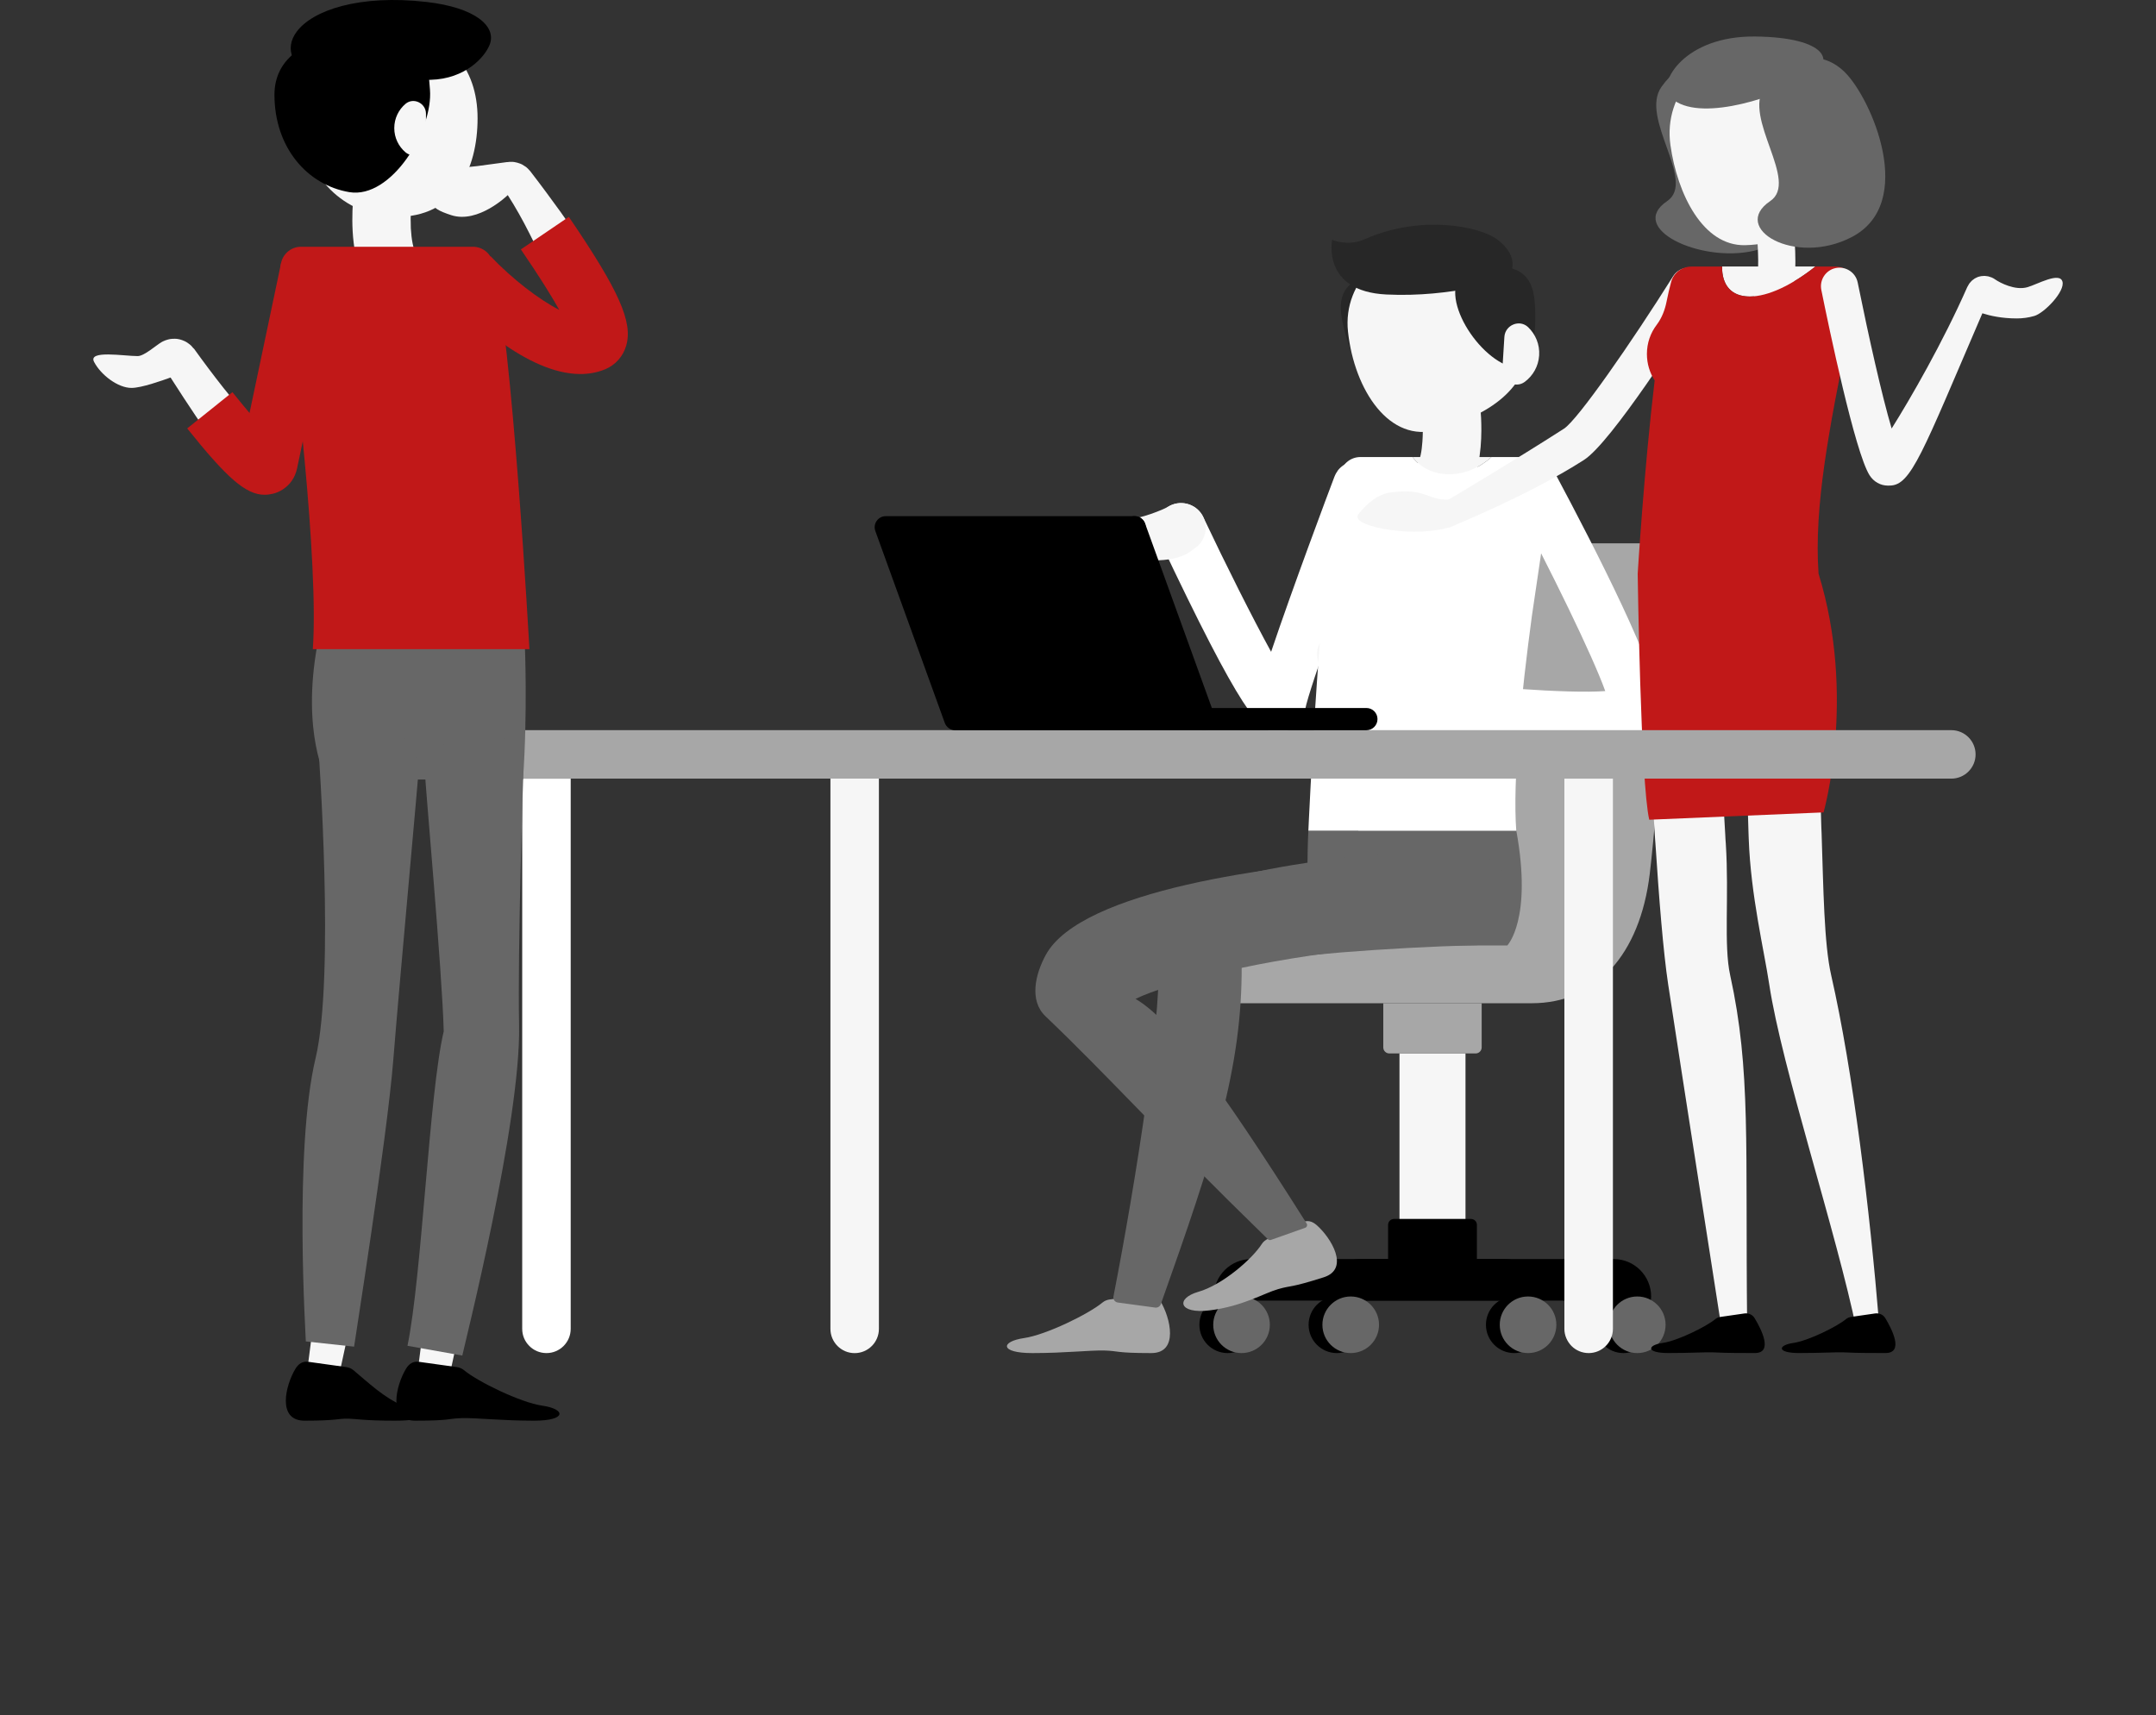 <?xml version="1.0" encoding="utf-8"?>
<!-- Generator: Adobe Illustrator 23.0.0, SVG Export Plug-In . SVG Version: 6.00 Build 0)  -->
<svg version="1.1" id="OBJECTS" xmlns="http://www.w3.org/2000/svg" xmlns:xlink="http://www.w3.org/1999/xlink" x="0px" y="0px"
	 viewBox="0 0 470 374" style="enable-background:new 0 0 470 374;" xml:space="preserve">
<rect x="0" y="0" width="470" height="374" fill="#333333" stroke="none"/>
<style type="text/css">
	.st0{fill:#A7A7A7;}
	.st1{fill:#617893;}
	.st2{fill:#F6F6F6;}
	.st3{fill:#676767;}
	.st4{fill:#272727;}
	.st5{fill:#FFFFFF;}
	.st6{fill:#C11818;}
</style>
<g>
	<g>
		<g>
			<g>
				<path d="M269.14,287.21c2.19,0,4.02-1.56,4.44-3.63h77.39c0.42,2.07,2.25,3.63,4.44,3.63c2.5,0,4.53-2.03,4.53-4.53
					c0-4.5-3.66-8.16-8.16-8.16h-79.02c-4.5,0-8.16,3.66-8.16,8.16C264.61,285.18,266.64,287.21,269.14,287.21z"/>
				<path class="st0" d="M260.22,206.03h18.12c9.58,0,15.66-6.66,17.12-18.76c1.79-14.82,5.11-63.3,5.14-63.79
					c0.24-3.45,2.59-5.69,5.26-5.01h54.59c2.67,0.68,4.64,4.02,4.41,7.46c-0.14,2.01-3.38,49.38-5.22,64.6
					c-2.13,17.66-11.73,28.21-25.68,28.21h-18.12h-54.59c-2.66,0-5.05-2.85-5.33-6.36C255.62,208.87,257.55,206.03,260.22,206.03z"
					/>
				<g>
					<path class="st1" d="M353.26,163.41h-44.79c-0.67,0-1.21-0.54-1.21-1.21c0-0.67,0.54-1.21,1.21-1.21h44.79
						c0.67,0,1.21,0.54,1.21,1.21C354.47,162.87,353.93,163.41,353.26,163.41z"/>
				</g>
				<path class="st0" d="M302.87,229.69h18.81c0.73,0,1.32-0.59,1.32-1.32v-9.63h-21.45v9.63
					C301.55,229.1,302.14,229.69,302.87,229.69z"/>
				
					<rect x="305.08" y="229.69" transform="matrix(-1 -1.224647e-16 1.224647e-16 -1 624.553 503.24)" class="st2" width="14.39" height="43.85"/>
				<path d="M302.6,279.06h19.36v-11.99c0-0.72-0.58-1.3-1.3-1.3H303.9c-0.72,0-1.3,0.58-1.3,1.3V279.06z"/>
				<path d="M292.95,287.21c2.19,0,4.02-1.56,4.44-3.63h29.78c0.42,2.07,2.25,3.63,4.44,3.63c2.5,0,4.53-2.03,4.53-4.53
					c0-4.5-3.66-8.16-8.16-8.16h-31.41c-4.5,0-8.16,3.66-8.16,8.16C288.42,285.18,290.45,287.21,292.95,287.21z"/>
				<path d="M323.93,288.85c0,3.41,2.76,6.17,6.17,6.17c3.41,0,6.17-2.76,6.17-6.17c0-3.41-2.76-6.17-6.17-6.17
					C326.69,282.68,323.93,285.44,323.93,288.85z"/>
				<path class="st3" d="M326.94,288.85c0,3.41,2.76,6.17,6.17,6.17c3.41,0,6.17-2.76,6.17-6.17c0-3.41-2.76-6.17-6.17-6.17
					C329.7,282.68,326.94,285.44,326.94,288.85z"/>
				<path d="M285.27,288.85c0,3.41,2.76,6.17,6.17,6.17c3.41,0,6.17-2.76,6.17-6.17c0-3.41-2.76-6.17-6.17-6.17
					C288.03,282.68,285.27,285.44,285.27,288.85z"/>
				<path class="st3" d="M288.28,288.85c0,3.41,2.76,6.17,6.17,6.17c3.41,0,6.17-2.76,6.17-6.17c0-3.41-2.76-6.17-6.17-6.17
					C291.05,282.68,288.28,285.44,288.28,288.85z"/>
				<path d="M347.74,288.85c0,3.41,2.76,6.17,6.17,6.17c3.41,0,6.17-2.76,6.17-6.17c0-3.41-2.76-6.17-6.17-6.17
					C350.5,282.68,347.74,285.44,347.74,288.85z"/>
				<path class="st3" d="M350.75,288.85c0,3.41,2.76,6.17,6.17,6.17c3.41,0,6.17-2.76,6.17-6.17c0-3.41-2.76-6.17-6.17-6.17
					C353.51,282.68,350.75,285.44,350.75,288.85z"/>
				<path d="M261.46,288.85c0,3.41,2.76,6.17,6.17,6.17c3.41,0,6.17-2.76,6.17-6.17c0-3.41-2.76-6.17-6.17-6.17
					C264.23,282.68,261.46,285.44,261.46,288.85z"/>
				<path class="st3" d="M264.48,288.85c0,3.41,2.76,6.17,6.17,6.17c3.41,0,6.17-2.76,6.17-6.17c0-3.41-2.76-6.17-6.17-6.17
					C267.24,282.68,264.48,285.44,264.48,288.85z"/>
			</g>
			<g>
				<g>
					<path class="st0" d="M241.91,283.33c-0.58,0.08-1.12,0.3-1.56,0.66c-3.06,2.54-12.35,7.07-17.12,7.76
						c-5.11,0.74-5.37,3.27,1.82,3.27c7.19,0,12.47-0.64,15.67-0.56c3.21,0.08,2.37,0.56,10.26,0.56c6.05,0,4.16-7.72,1.99-11.31
						c-0.66-1.09-1.55-1.71-2.86-1.52L241.91,283.33z"/>
				</g>
				<g>
					<path class="st0" d="M276.37,270.12c-0.52,0.25-0.98,0.62-1.29,1.1c-2.14,3.34-8.63,8.95-13.84,10.44
						c-4.97,1.42-4.39,4.89,2.46,4.05c7.14-0.88,11.83-3.74,14.91-4.63c3.08-0.89,2.43-0.19,9.95-2.58
						c5.77-1.83,1.62-8.62-1.53-11.38c-0.96-0.84-1.99-1.16-3.19-0.58L276.37,270.12z"/>
				</g>
				<path class="st4" d="M302.43,59.08c10.18-1.39,7.29,15.12,0.48,21.5c-4.11,3.85-7.54-0.45-9.43-7.14
					C291.54,66.54,290.49,60.7,302.43,59.08z"/>
				<path class="st2" d="M322.93,93.9c-0.02,4.59-0.72,10.1-3.2,14.06c-3.27,5.19-3.91,6.25-3.99,6.37
					c-1.18,1.97-3.29,3.08-5.46,3.08c-1.11,0-2.22-0.3-3.24-0.9c-3.01-1.81-4.01-5.7-2.22-8.71c0,0,0.53-0.88,4.15-6.62
					c0.63-0.97,0.97-2.8,1.11-4.91c0.21-2.89,0.05-6.28-0.3-8.64c-0.53-3.47,1.88-6.72,5.35-7.25c3.5-0.51,6.71,1.88,7.25,5.37
					C322.53,86.86,322.95,90.06,322.93,93.9z"/>
				<path class="st3" d="M328.58,206.15c0,0,5.52-5.65,1.97-25.04h-45.33c0,0-0.64,10.28,0.4,25.04H328.58z"/>
				<path class="st3" d="M300.73,187.18c-22.72,1.41-65.03,6.84-72.75,21.02c-2.32,4.25-3.64,9.97-0.08,13.37
					c13.8,13.17,24.33,25.09,48.5,48.63c0.17,0.17,0.43,0.23,0.65,0.15l7.48-2.65c0.38-0.13,0.53-0.6,0.31-0.94
					c-19.9-31.49-29.85-44.56-37.3-48.97c7.17-3.48,27.97-8.79,50.67-10.96c4.97-0.47,8.61-4.91,8.13-9.88
					C305.86,191.96,305.68,186.87,300.73,187.18z"/>
				<path class="st3" d="M315.61,185.09c-51.29,3.24-58.54,10.5-60.91,13.33c-1.94,2.31-2.78,5.19-2.35,8.1
					c1.66,11.3-4.93,52.17-9.62,76.15c-0.13,0.64,0.32,1.25,0.97,1.33l8.13,1.1c0.54,0.07,1.05-0.25,1.23-0.76
					c11.52-32.46,17.78-51.42,17.62-74.04c9.34-1.97,31.91-3.69,50.98-4.21c7.12-0.19,12.09-8.55,6.21-15.87
					C324.95,186.59,320.28,184.8,315.61,185.09z"/>
				<path class="st5" d="M300.95,107.8c-5.9,15.7-15.59,42.31-16.42,46.85c-0.26,1.44-0.97,2.66-1.97,3.5
					c-0.05,0.07-0.12,0.12-0.16,0.16c-0.79,0.62-1.74,1.04-2.78,1.18c-0.46,0.07-0.9,0.12-1.34,0.12c-3.61,0-7.57-3.87-25.68-42.22
					c-1.27-2.69-0.12-5.9,2.57-7.18c2.68-1.27,5.9-0.12,7.16,2.57c4.88,10.33,10.67,21.86,14.77,29.34
					c4.61-13.71,12.57-34.97,13.78-38.12c0.21-0.56,0.51-1.07,0.83-1.51c1.44-1.74,3.87-2.45,6.09-1.62
					c1.02,0.39,1.85,1.04,2.46,1.88C301.27,104.14,301.6,106.04,300.95,107.8z"/>
				<path class="st5" d="M343.52,161.55c-8.07,0-20.39-0.79-39.39-3.17c-2.95-0.37-5.05-3.06-4.68-6.01
					c0.37-2.96,3.09-5.03,6.01-4.68c16.75,2.09,36.49,3.59,44.48,2.99c-2.82-7.84-11.94-26.51-20.35-42.24
					c-1.4-2.62-0.41-5.89,2.21-7.29c2.62-1.4,5.89-0.41,7.29,2.21c8.48,15.87,22.68,43.55,22.48,50.72
					c-0.05,1.8-0.86,3.47-2.28,4.69C358.31,159.63,356.07,161.55,343.52,161.55z"/>
				<path class="st2" d="M293.86,72.33c1.38,12.74,9.06,24.44,19.56,21.35c12.54-3.69,20.25-9.63,20.25-20.81
					s-9.06-20.24-20.25-20.24C302.24,52.62,292.66,61.21,293.86,72.33z"/>
				<path class="st2" d="M304.8,158.43c-1.62,0-3.21-0.72-4.27-2.1c-2.4-3.11-4.6-3.67-4.62-3.67c-2.97,0-4.24-2.31-6.9-5.39
					c-2.94-3.39-2.25-8.07,0.72-8.07c0.73,0,13.44,2.91,19.33,10.56c1.82,2.36,1.38,5.74-0.98,7.56
					C307.1,158.06,305.94,158.43,304.8,158.43z"/>
				<path class="st2" d="M247.51,121.75c-3.8-0.58-9.08-2.84-9.08-5.82c0-2.97,4.25-2.7,7.22-2.7c2.81,0,8.13-2.2,8.95-2.72
					c2.51-1.58,5.84-0.82,7.42,1.7c1.58,2.52,0.82,5.85-1.7,7.43c-0.66,0.42-2.43,2.54-8.73,2.54
					C251.59,122.19,247.51,121.75,247.51,121.75z"/>
				<path class="st4" d="M328.46,60.88c1.92-2.29,2.03-5.57-2.09-8.69c-3.52-2.67-16.32-5.61-28.94,0
					c-3.58,1.59-7.03,0.11-7.03,0.11s-2.32,11.22,11.82,11.91C316.47,64.92,328.46,60.88,328.46,60.88z"/>
				<path class="st4" d="M322.25,58.32c-10.19,1.35-3.04,16.51,5.22,20.87c4.98,2.63,7.15-2.43,7.21-9.38
					C334.73,62.63,334.2,56.73,322.25,58.32z"/>
				<path class="st2" d="M335.53,77.48c-0.15,2.39-1.36,4.46-3.14,5.78c-2.09,1.55-5.04-0.15-4.88-2.75l0.44-7.05
					c0.16-2.6,3.31-3.91,5.18-2.12C334.74,72.89,335.68,75.09,335.53,77.48z"/>
				<path class="st2" d="M325.13,99.65c-2.53,2.32-5.84,3.75-9.24,3.75s-6.23-1.44-7.97-3.75H325.13z"/>
				<path class="st5" d="M334.09,99.65h-8.96c-2.53,2.32-5.84,3.75-9.24,3.75c-3.4,0-6.23-1.44-7.97-3.75h-11.35
					c-2.04,0-3.82,1.37-4.33,3.31c-4.29,16.4-7.02,78.16-7.02,78.16h45.32c-0.81-10.93,1.09-29.64,3.4-46.78l2.52-17.07
					c0.74-4.72,1.44-8.94,2.04-12.37C339,102.15,336.89,99.65,334.09,99.65z"/>
			</g>
		</g>
		<g>
			<g>
				<path class="st3" d="M362.18,18.96c-4.79,6.81,7.68,20.55,1.25,24.89c-8.77,5.92,7.12,13.5,18.86,10.84
					c14.92-3.38,3.22-33.14-2.52-38.88C374.02,10.06,366.59,12.7,362.18,18.96z"/>
				<path class="st2" d="M388.49,70.37c-3.47,5.51-4.1,6.55-4.15,6.62c-0.74,1.25-2.08,1.97-3.45,1.97c-0.72,0-1.43-0.19-2.08-0.58
					c-1.9-1.14-2.55-3.61-1.39-5.54c0,0,0.53-0.9,4.24-6.79c1.46-2.32,1.74-6.97,1.58-10.88c-0.05-1.9-0.21-3.61-0.39-4.82
					c-0.33-2.2,1.2-4.26,3.4-4.59c2.22-0.35,4.26,1.18,4.61,3.4c0.07,0.42,0.25,1.83,0.39,3.78
					C391.57,57.66,391.57,65.51,388.49,70.37z"/>
				<path class="st2" d="M409.66,288.85l-4.91,1.25c-4.35-21.21-16.33-57.32-19.06-75.45c-1.11-7.39-4.03-19.38-4.47-31.7
					c-0.02-0.44-0.02-0.88-0.05-1.32c-0.58-17.53-0.65-34.39-0.65-35.59c0-3.75,5.26-7.29,9.03-7.29c3.71,0,6.83,3.03,6.83,6.81
					c0.02,0.3,0.09,17.39,0.67,34.94c0.02,0.4,0.02,0.76,0.05,1.14c0.4,12.02,0.53,24.18,2.09,30.99
					C404,233.71,407.62,263.95,409.66,288.85z"/>
				<path class="st2" d="M380.87,288.85l-5.65,0.33c-0.09-0.56-8.87-56.85-11.56-74.52c-1.07-7.06-2.01-18.85-2.78-30.71
					c-0.02-0.3-0.05-0.58-0.07-0.88c-1.16-18.06-1.9-35.99-1.94-37.24c-0.16-3.75,2.78-6.92,6.55-7.09c3.8-0.14,8.92,2.43,9.08,6.21
					c0.02,0.3,0.49,19.08,1.6,37.05c0.02,0.65,0.07,1.3,0.12,1.95c0.74,11.53-0.49,22.12,0.95,28.67
					C381.73,233.43,380.45,249.48,380.87,288.85z"/>
				<path class="st2" d="M314.92,115.1c-1.6,0-3.11-0.95-3.75-2.52c-0.84-2.07,1.9-2.43,3.96-3.27c0.17-0.07,14.86-8.8,25.82-15.85
					c2.99-1.93,14.67-18.73,23.76-33.2c1.19-1.89,3.68-2.46,5.58-1.27c1.89,1.19,2.46,3.69,1.27,5.58
					c-4.66,7.41-20.33,31.9-26.24,35.7c-11.6,7.46-28.19,14.25-28.89,14.53C315.94,115,315.42,115.1,314.92,115.1z"/>
				<path class="st2" d="M364.15,31.66c1.52,10.72,7.1,22,16.27,21.8c13.16-0.29,23.65-10.26,23.65-21.8
					c0-11.54-9.35-20.89-20.89-20.89S362.54,20.24,364.15,31.66z"/>
				<path class="st2" d="M308.37,115.93c-1.92,0-4.15-0.16-6.65-0.6c-2.2-0.39-6.94-1.56-5.54-3.3c1.66-2.07,4.11-4.29,6.95-4.66
					c6.47-0.84,7.67,0.9,10.64,1.43c2.97,0.53,5.35-0.8,6.05,1.3c0.71,2.1-1.48,4.04-3.57,4.77
					C315.82,115.02,312.99,115.93,308.37,115.93z"/>
				<path class="st3" d="M384.64,18.96c-4.79,6.81,7.68,20.55,1.25,24.89c-8.77,5.92,5.39,14.26,17.74,7.86
					c14.3-7.41,4.34-30.16-1.41-35.91C396.48,10.06,389.04,12.7,384.64,18.96z"/>
				<path class="st3" d="M393.55,17.49c-8.37,4.48-24.47,9.34-29.66,3.43c-2.45-2.8,3.19-13.14,18.77-12.96
					C398.18,8.14,401.01,13.5,393.55,17.49z"/>
				<path class="st2" d="M395.75,58.11c-5.08,4.04-10.3,6.54-14.32,6.54c-4.03,0-6.07-2.5-6.02-6.54H395.75z"/>
				<path class="st6" d="M400.11,58.12h-4.38c-5.08,4.03-10.29,6.53-14.31,6.53c-4.02,0-6.06-2.5-6.02-6.53h-6.65
					c-2.11,0-3.96,1.39-4.47,3.43c-0.34,1.24-0.66,2.65-0.97,4.19c-0.36,1.82-1.03,3.59-2.15,5.07c-1.35,1.77-2.14,3.97-2.14,6.37
					c0,2.13,0.62,4.1,1.69,5.77c-2.32,19.45-3.7,42.15-3.7,42.15s0.63,45.55,2.52,53.63l38-1.6c0,0,7.2-25.22-1.09-52.04
					c-0.53-7.34,0.09-15.47,1.27-23.78c0.28-1.95,0.58-3.89,0.9-5.84c1.71-10.45,4.05-20.91,5.72-30.18c0.12-0.6,0.23-1.2,0.32-1.78
					C405.16,60.69,402.98,58.12,400.11,58.12z"/>
				<path d="M403.52,287.14c-0.39,0.06-0.76,0.2-1.05,0.44c-2.06,1.71-8.32,4.77-11.53,5.23c-3.44,0.5-3.62,2.2,1.23,2.2
					c4.84,0,7.58-0.2,9.74-0.15c2.16,0.06,1.61,0.15,9.12,0.15c4.08,0,1.41-5.2-0.05-7.62c-0.44-0.74-1.32-1.13-2.21-1.01
					L403.52,287.14z"/>
				<path d="M375.03,287.14c-0.39,0.06-0.76,0.2-1.05,0.44c-2.06,1.71-8.32,4.77-11.53,5.23c-3.44,0.5-3.62,2.2,1.23,2.2
					c4.84,0,7.58-0.2,9.74-0.15c2.16,0.06,1.61,0.15,9.12,0.15c4.08,0,1.41-5.2-0.05-7.62c-0.44-0.74-1.32-1.13-2.2-1.01
					L375.03,287.14z"/>
				<path class="st2" d="M449.6,61.38c-0.63-2.14-5.45,0.6-7.59,1.23c-2.72,0.8-6.03-0.96-7.07-1.68c-0.23-0.17-0.48-0.31-0.74-0.42
					c0,0-0.01-0.01-0.01-0.01c-0.08-0.04-0.17-0.05-0.25-0.08c-0.17-0.06-0.33-0.12-0.5-0.16c-0.09-0.02-0.18-0.02-0.27-0.04
					c-0.17-0.03-0.34-0.05-0.51-0.06c-0.09,0-0.17,0.01-0.26,0.01c-0.17,0.01-0.35,0.01-0.52,0.04c-0.07,0.01-0.14,0.04-0.21,0.05
					c-0.19,0.04-0.37,0.08-0.55,0.15c-0.06,0.02-0.11,0.05-0.16,0.08c-0.18,0.08-0.36,0.16-0.53,0.27
					c-0.06,0.04-0.11,0.09-0.17,0.13c-0.15,0.11-0.31,0.21-0.45,0.35c-0.09,0.09-0.17,0.19-0.25,0.28c-0.09,0.1-0.18,0.19-0.26,0.3
					c0,0.01-0.01,0.01-0.01,0.02c-0.07,0.09-0.11,0.19-0.17,0.29c-0.08,0.14-0.17,0.28-0.24,0.42c0,0.01,0,0.01-0.01,0.01
					c-5.33,12.1-12.46,24.46-16.5,30.87c-2.12-7.15-4.93-19.67-7.4-31.83c-0.44-2.19-2.58-3.59-4.77-3.16
					c-2.19,0.44-3.6,2.58-3.16,4.77c1.66,8.2,7.33,35.36,10.51,40.4c0.91,1.44,2.4,2.27,4.03,2.27c0.12,0,0.24-0.01,0.36-0.01
					c4.68,0.01,7.14-7.18,20.21-37.56c1.66,0.54,4.24,1.12,7.52,1.12c1.23,0,2.51-0.16,3.81-0.54
					C445.64,68.26,450.23,63.53,449.6,61.38z"/>
			</g>
		</g>
		<g>
			<g>
				<path class="st0" d="M107.24,169.77h318.14c2.92,0,5.29-2.37,5.29-5.28l0,0c0-2.92-2.37-5.29-5.29-5.29H107.24
					c-2.92,0-5.28,2.37-5.28,5.29l0,0C101.96,167.4,104.33,169.77,107.24,169.77z"/>
				<path class="st2" d="M341.03,169.78v119.96c0,1.45,0.61,2.76,1.55,3.73c0.97,0.97,2.3,1.55,3.75,1.55c2.9,0,5.28-2.37,5.28-5.28
					V169.78H341.03z"/>
				<path class="st5" d="M113.84,169.78v119.96c0,1.45,0.58,2.76,1.55,3.73c0.97,0.97,2.27,1.55,3.75,1.55
					c2.9,0,5.27-2.37,5.27-5.28V169.78H113.84z"/>
				<path class="st2" d="M181.03,169.77v119.97c0,2.92,2.37,5.29,5.28,5.29l0,0c2.92,0,5.29-2.37,5.29-5.29V169.77H181.03z"/>
			</g>
			<g>
				<g>
					<polyline points="262.48,156.79 208.24,156.79 193.1,114.96 247.34,114.96 					"/>
					<path d="M262.48,159.22h-54.24c-1.02,0-1.93-0.64-2.28-1.6l-15.14-41.84c-0.27-0.74-0.16-1.57,0.3-2.21
						c0.45-0.65,1.19-1.03,1.98-1.03h54.24c1.34,0,2.42,1.08,2.42,2.42c0,1.34-1.08,2.42-2.42,2.42h-50.79l13.39,37h52.54
						c1.34,0,2.42,1.08,2.42,2.42C264.9,158.13,263.82,159.22,262.48,159.22z"/>
				</g>
				<path d="M297.87,159.22h-35.38c-1.02,0-1.93-0.64-2.28-1.6l-15.14-41.84c-0.45-1.26,0.2-2.64,1.45-3.1
					c1.26-0.45,2.64,0.2,3.1,1.45l14.56,40.24h33.69c1.34,0,2.42,1.08,2.42,2.42C300.29,158.13,299.2,159.22,297.87,159.22z"/>
			</g>
		</g>
		<g>
			<g>
				<g>
					<polygon class="st2" points="66.69,301.07 69.13,282.09 78.05,280.75 73.75,300.62 					"/>
					<path d="M75.46,298.07c0.57,0.08,1.12,0.29,1.56,0.66c3.06,2.54,6.79,6.13,10.85,7.76c4.79,1.92,5.37,3.27-1.82,3.27
						c-6.66,0-8.45-0.41-10.1-0.44c-2.4-0.05-2.35,0.44-9.56,0.44c-6.05,0-4.16-7.72-1.99-11.31c0.66-1.09,1.55-1.71,2.86-1.52
						L75.46,298.07z"/>
				</g>
				<g>
					<polygon class="st2" points="90.79,301.07 93.23,282.09 102.15,280.75 97.85,300.62 					"/>
					<path d="M99.56,298.07c0.58,0.08,1.12,0.29,1.56,0.66c3.06,2.54,12.35,7.07,17.12,7.76c5.11,0.74,5.37,3.27-1.82,3.27
						c-7.19,0-12.47-0.64-15.67-0.56c-3.21,0.08-2.37,0.56-10.26,0.56c-6.05,0-4.16-7.72-1.99-11.31c0.66-1.09,1.55-1.71,2.86-1.52
						L99.56,298.07z"/>
				</g>
				<path class="st2" d="M72.59,60.32c0,0-7.36,35.11-8.73,41.62c-0.53,2.48-2.34,4.31-4.72,4.82c-0.49,0.12-1,0.21-1.6,0.21
					c-0.09,0-0.19,0-0.28-0.02c-2.45-0.25-6.41-4.1-14.61-16.28c-1.64-2.43-3.45-5.21-5.47-8.36c-1.85,0.67-6.32,2.27-8.52,2.27
					c-2.96,0-6.67-2.83-8.15-5.67c-1.39-2.64,6.53-1.27,9.49-1.27c1.46,0,3.98-2.34,5.28-3.08c0.07-0.05,0.16-0.07,0.23-0.12
					c0.16-0.07,0.35-0.16,0.53-0.23c0.14-0.05,0.28-0.09,0.44-0.14c0.19-0.07,0.39-0.09,0.58-0.14c0.14-0.02,0.28-0.05,0.42-0.05
					c0.23-0.02,0.44-0.02,0.65-0.02c0.12,0,0.26,0.02,0.37,0.02c0.23,0.02,0.44,0.07,0.67,0.12c0.12,0.02,0.21,0.05,0.32,0.09
					c0.21,0.07,0.44,0.14,0.67,0.26c0.09,0.02,0.19,0.07,0.26,0.12c0.23,0.12,0.42,0.23,0.62,0.39c0.09,0.05,0.19,0.12,0.26,0.19
					c0.19,0.14,0.37,0.3,0.53,0.49c0.07,0.09,0.16,0.19,0.23,0.28c0.09,0.09,0.19,0.16,0.26,0.25c2.01,2.8,4.21,5.74,6.39,8.5
					c2.22,2.8,4.4,5.44,6.23,7.53c2.62-12.46,7.13-33.95,7.13-33.95L72.59,60.32z"/>
				<path class="st6" d="M73.65,59.84c0,0-7.5,35.8-8.89,42.29c-0.42,1.97-1.55,3.61-3.13,4.59c-0.65,0.44-1.37,0.74-2.13,0.93
					c-0.63,0.14-1.21,0.23-1.81,0.23c-4.12,0-8.27-3.71-16.88-14.47l9.86-7.9c1.46,1.81,2.69,3.31,3.73,4.54
					c2.71-12.81,6.9-32.79,6.9-32.79l1.34,0.28L73.65,59.84z"/>
				<path class="st2" d="M135.6,74.73c-0.49,2.13-1.78,3.8-3.68,4.75c-1.8,0.93-3.75,1.32-5.72,1.32
					c-11.09,0-23.69-12.53-27.79-16.93c-2.02-2.18-1.87-5.58,0.28-7.6c2.18-2.01,5.58-1.9,7.6,0.28
					c5.95,6.39,13.32,11.69,17.74,13.15c-0.12-0.26-0.23-0.51-0.37-0.79c-1.76-3.98-4.7-11.07-8.2-17.92
					c-1.48-2.96-3.11-5.86-4.77-8.45c0,0-6.41,6.28-12.3,4.38c-5.88-1.9-3.47-2.71-3.47-5.03c0-2.96,2.38-5.37,5.37-5.37
					c0.81,0,2.18-0.12,3.71-0.3l6.53-0.88h0.14c0.28-0.05,0.53-0.05,0.79-0.05h0.3c0.23,0.02,0.46,0.05,0.72,0.12
					c0.12,0.02,0.21,0.05,0.32,0.07c0.23,0.07,0.42,0.14,0.62,0.21c0.14,0.07,0.26,0.12,0.37,0.16c0.16,0.09,0.35,0.21,0.51,0.32
					c0.14,0.07,0.25,0.16,0.39,0.25c0.12,0.12,0.25,0.23,0.39,0.35c0.14,0.14,0.25,0.28,0.39,0.42c0.05,0.07,0.09,0.12,0.14,0.16
					c2.43,3.15,4.63,6.14,6.65,8.94c1.44,2.01,2.76,3.96,3.96,5.79c0.58,0.88,1.14,1.71,1.64,2.55c0.12,0.14,0.19,0.3,0.28,0.44
					c0.95,1.51,1.81,2.94,2.57,4.31c0.42,0.74,0.81,1.48,1.18,2.18c0.74,1.41,1.37,2.73,1.9,3.96c0.51,1.2,0.9,2.32,1.2,3.33
					c0.07,0.14,0.09,0.25,0.12,0.35c0.12,0.42,0.23,0.83,0.3,1.23c0.03,0.05,0.05,0.09,0.03,0.12c0.09,0.37,0.16,0.72,0.21,1.07
					C135.81,72.81,135.81,73.85,135.6,74.73z"/>
				<path class="st2" d="M92.64,70.63c-1.02,0.6-2.13,0.88-3.24,0.88c-2.16,0-4.26-1.09-5.44-3.08c-0.07-0.09-0.69-1.13-3.98-6.34
					c-3.29-5.23-3.38-13.18-3.04-18.11c0.03-0.51,0.07-1,0.09-1.43c0.12-1.2,0.26-2.13,0.33-2.62c0.51-3.47,3.7-5.86,7.23-5.35
					c3.47,0.53,5.86,3.75,5.35,7.23c-0.28,1.83-0.42,3.94-0.42,5.93c0,0.3,0,0.58,0.02,0.86c0,0.39,0,0.79,0.02,1.16
					c0.14,2.43,0.51,4.52,1.16,5.56c3.61,5.74,4.15,6.62,4.15,6.62C96.65,64.93,95.68,68.82,92.64,70.63z"/>
				<path class="st3" d="M71.16,169.97c0,0-5.51-10.1-1.97-29.44h45.22c0,0,0.64,14.72-0.4,29.44H71.16z"/>
				<path class="st3" d="M79.12,157.21c-0.05,0-0.11,0-0.16,0c-4.92,0-9.44,1.07-9.52,6.01c-0.01,0.43,3.61,49.67-0.65,67.53
					c-4.78,20.03-2.09,61.21-2.12,61.73l10.52,1.14c0.04-0.52,7.17-45.31,8.54-62.45c1.51-18.87,5.55-62.28,5.58-64.05
					C91.4,162.14,84.11,157.3,79.12,157.21z"/>
				<path class="st3" d="M114.08,168.87c0.17-4.99-3.74-9.17-8.73-9.34c-5.07-0.2-12.56,3.77-12.72,8.75
					c-0.05,1.55,3.81,44,4.1,56.59c-3.18,13.46-4.74,53.19-7.9,68.56l11.95,2.13c0.48-2.34,12.78-51.03,12.38-71.93
					C112.82,206.62,114.06,169.25,114.08,168.87z"/>
				<path class="st2" d="M104.11,25.77c0,11.15-4.92,21.62-17.82,21.51c-11.15-0.1-20.2-9.04-20.2-20.2s9.04-20.2,20.2-20.2
					S104.11,14.61,104.11,25.77z"/>
				<path class="st6" d="M61.24,59.03c3.14,18.03,8.28,64.29,6.95,82.51h47.22c0,0-3.73-68.08-8.01-84.43
					c-0.51-1.96-2.3-3.31-4.32-3.31H65.65C62.87,53.79,60.77,56.29,61.24,59.03z"/>
				<path d="M88.81,8.31c4.24,1.22,4.54,6.48,4.92,11.24c0.71,8.83-8.42,23.89-17.59,22.34c-9.18-1.55-16.31-9.74-16.31-21.24
					c0-7.95,6.76-11.69,13.21-12.57C76.89,7.56,84.28,7,88.81,8.31z"/>
				<path class="st6" d="M126.51,81.55c-11.64,0-24.6-12.63-28.75-17.02l9.17-8.68c4.77,5.03,10.67,9.52,14.98,11.71
					c-1.59-2.87-4.19-7.07-8.36-13.18L124,47.28c10.99,16.14,14.03,22.98,12.49,28.15c-0.69,2.31-2.35,4.16-4.55,5.08
					C130.19,81.23,128.37,81.55,126.51,81.55z"/>
				<path class="st2" d="M85.95,27.93c0,2.12,0.95,4.01,2.45,5.28c1.76,1.48,4.46,0.15,4.46-2.15V24.8c0-2.3-2.7-3.64-4.46-2.16
					C86.9,23.91,85.95,25.81,85.95,27.93z"/>
				<path d="M92.92,0.42c-14.56-1.65-24.7,1.77-28.22,6.46c-2.95,3.94-0.58,7.83,3.22,9.42c0,0,10.93,1.49,25.95,1.1
					c7.62-0.2,11.85-5,12.88-7.66C108.3,5.72,103.6,1.63,92.92,0.42z"/>
			</g>
		</g>
	</g>
</g>
</svg>
